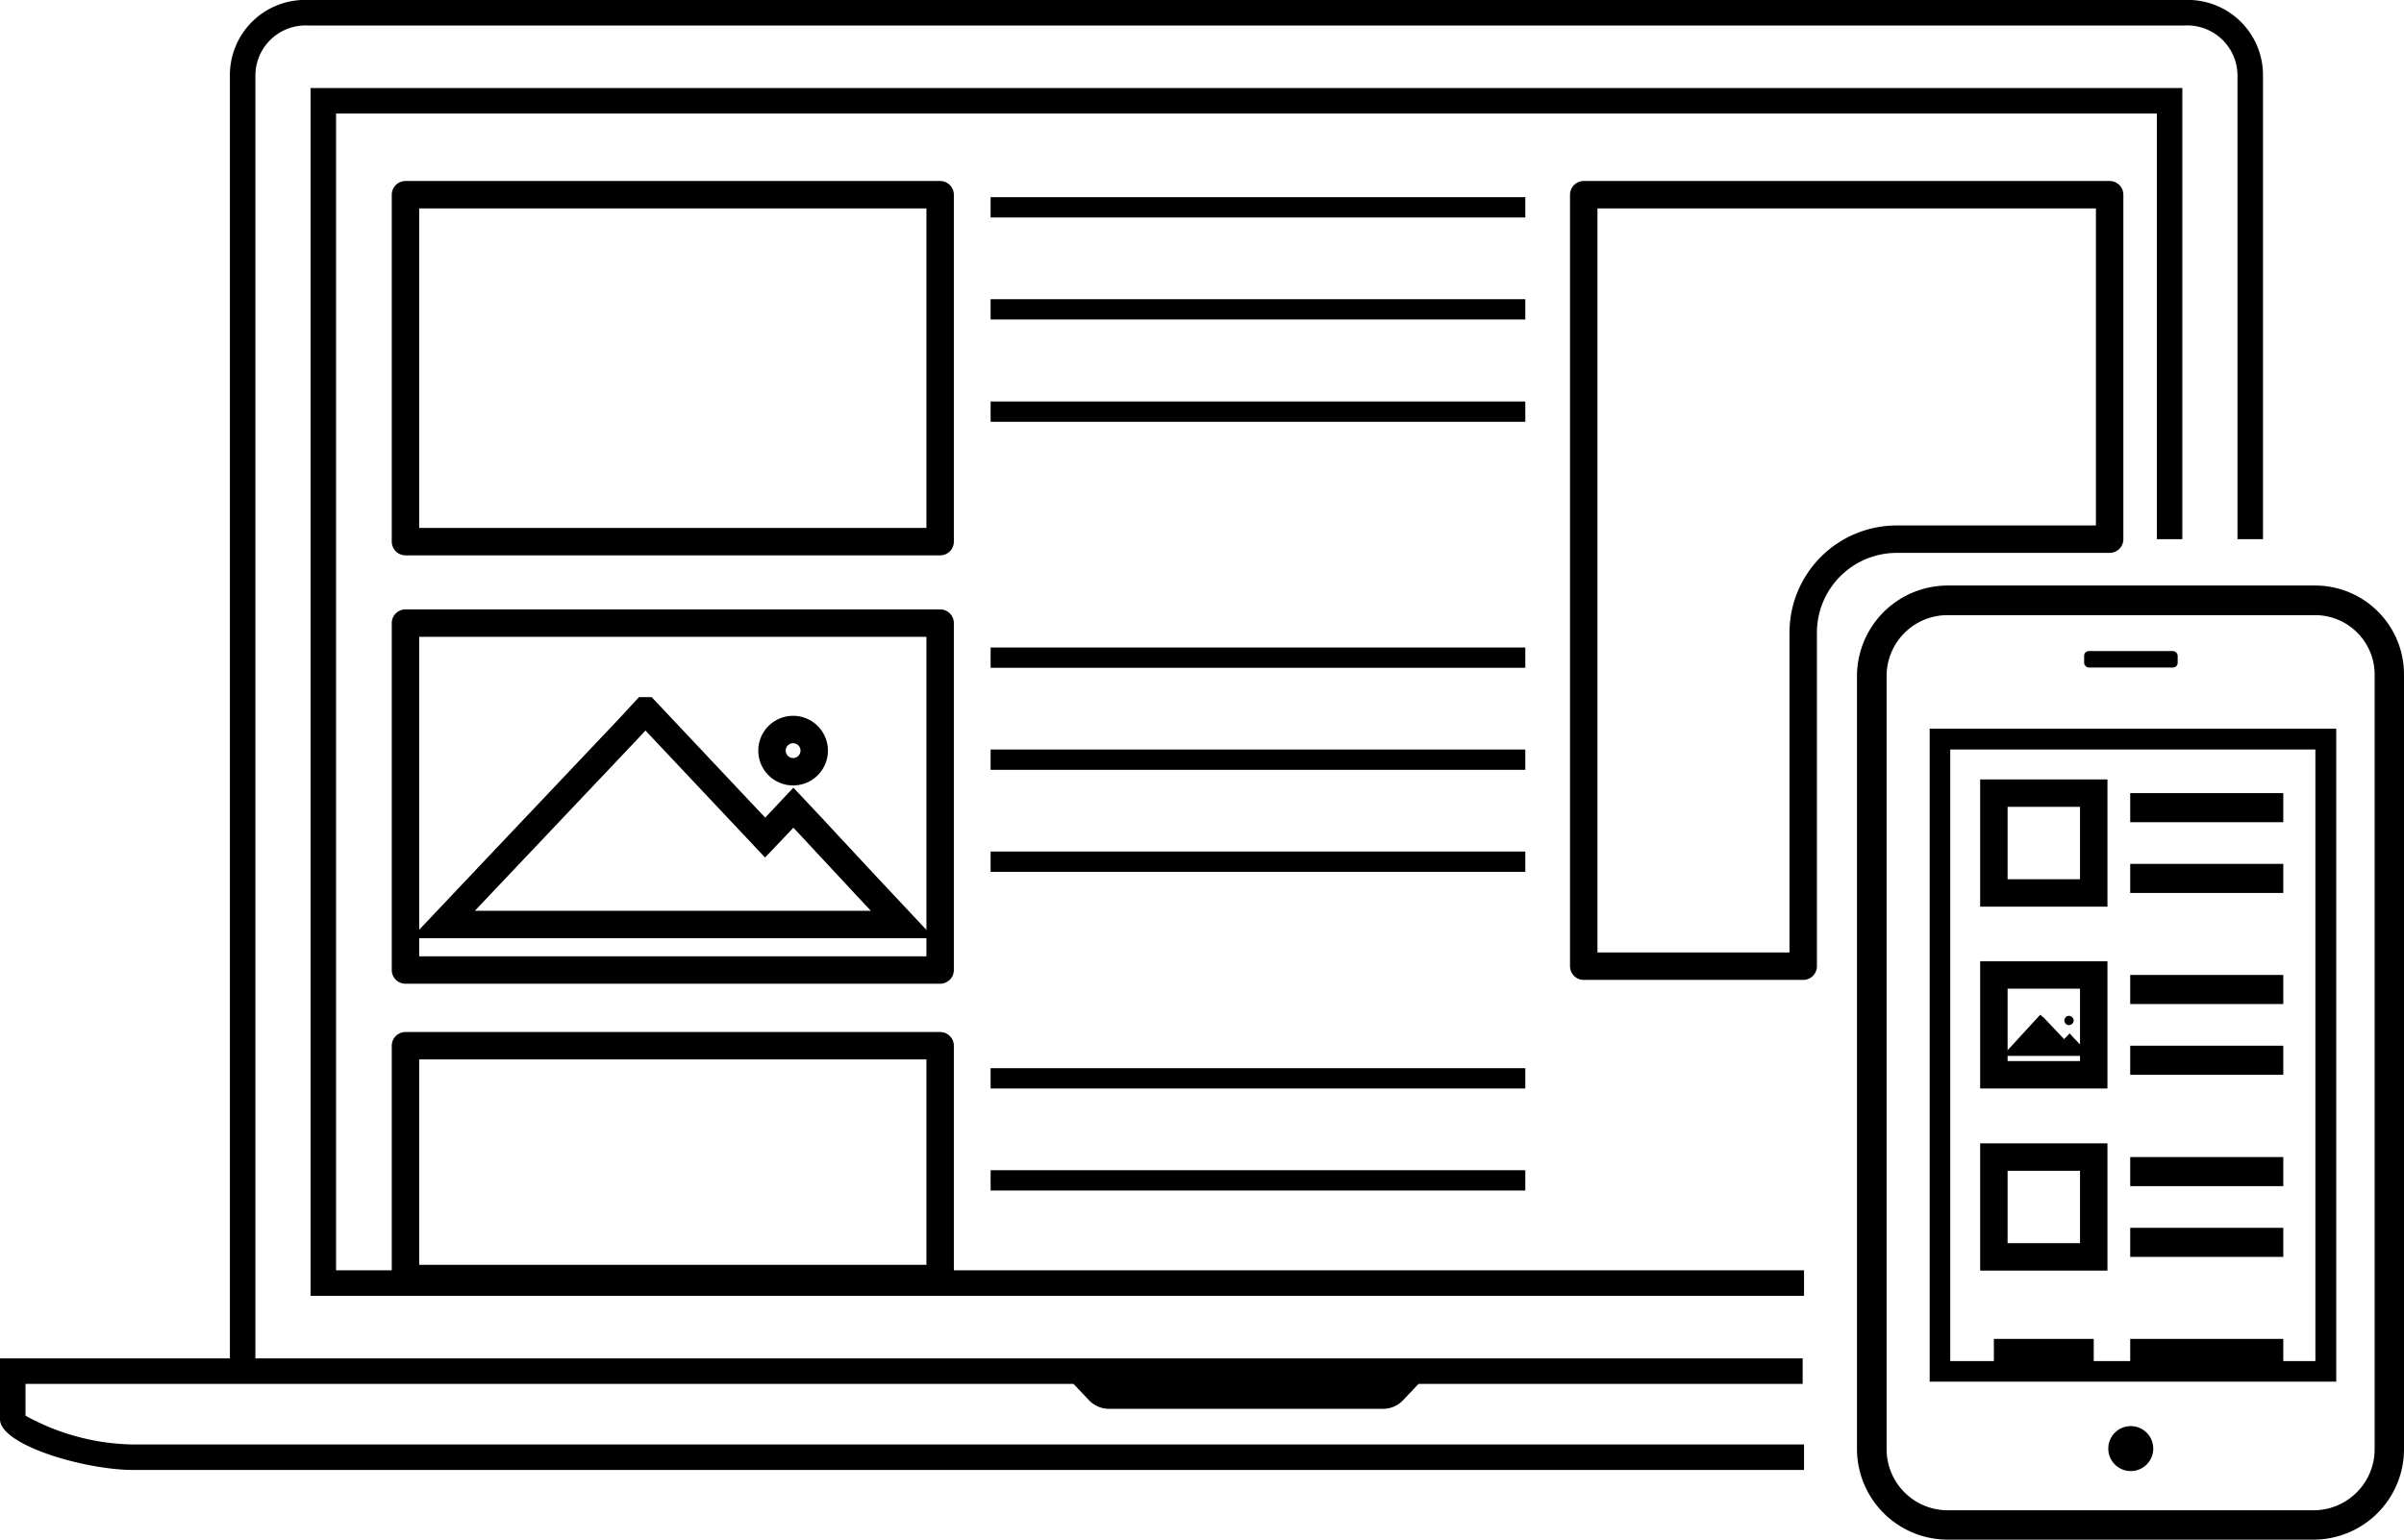 <svg id="Layer_1" data-name="Layer 1" xmlns="http://www.w3.org/2000/svg" width="87.63" height="56.14" viewBox="0 0 87.63 56.14"><defs><style>.cls-1,.cls-2{fill:none;stroke:#000;}.cls-1{stroke-linecap:round;stroke-linejoin:round;}.cls-2{stroke-miterlimit:10;}</style></defs><rect class="cls-1" x="14.78" y="7.1" width="19.49" height="12.65"/><rect class="cls-1" x="14.78" y="22.72" width="19.49" height="12.65"/><rect x="36.11" y="7.19" width="19.49" height="0.74"/><rect x="36.11" y="10.91" width="19.49" height="0.74"/><rect x="36.11" y="14.64" width="19.49" height="0.74"/><rect x="36.11" y="23.61" width="19.49" height="0.74"/><rect x="36.11" y="27.33" width="19.49" height="0.74"/><rect x="36.11" y="31.05" width="19.49" height="0.74"/><rect x="36.11" y="38.95" width="19.49" height="0.74"/><rect x="36.11" y="42.67" width="19.49" height="0.74"/><rect x="36.11" y="46.4" width="19.49" height="0.74"/><rect class="cls-1" x="14.78" y="38.13" width="19.49" height="8.49"/><path class="cls-2" d="M23.51,25.92l-.62.67-5.37,5.67-1.37,1.45H32.9l-1.36-1.45-2-2.15-.62-.66-.62.66-.41.43-3.72-3.95-.63-.67Z"/><circle class="cls-2" cx="28.91" cy="27.37" r="0.77"/><path d="M84.33,56.14H71a3.31,3.31,0,0,1-3.31-3.3V24.65A3.31,3.31,0,0,1,71,21.35H84.39a3.24,3.24,0,0,1,3.24,3.24V52.84A3.3,3.3,0,0,1,84.33,56.14ZM71,22.43a2.22,2.22,0,0,0-2.23,2.22V52.84A2.23,2.23,0,0,0,71,55.07H84.33a2.23,2.23,0,0,0,2.23-2.23V24.59a2.17,2.17,0,0,0-2.17-2.16Z"/><path d="M84.4,27.33v22.3H71.09V27.33H84.4m.76-.76H70.34V50.38H85.16V26.57Z"/><circle cx="77.67" cy="52.82" r="0.82"/><rect x="75.97" y="23.74" width="3.41" height="0.6" rx="0.17"/><rect class="cls-2" x="72.68" y="28.92" width="3.64" height="3.64"/><rect x="77.65" y="28.92" width="5.58" height="1.06"/><rect x="77.65" y="31.5" width="5.58" height="1.06"/><rect class="cls-2" x="72.68" y="35.55" width="3.64" height="3.64"/><rect x="77.65" y="35.55" width="5.58" height="1.06"/><rect x="77.65" y="38.13" width="5.58" height="1.06"/><rect class="cls-2" x="72.68" y="42.19" width="3.64" height="3.64"/><rect x="77.65" y="42.19" width="5.58" height="1.06"/><rect x="77.65" y="44.77" width="5.58" height="1.06"/><rect x="72.68" y="48.82" width="3.64" height="1.52"/><rect x="77.65" y="48.82" width="5.58" height="1.06"/><path d="M74.37,37l-.12.13-1,1.09-.27.28h3.23l-.26-.28-.39-.41-.12-.13-.12.13-.08.08-.72-.76L74.37,37Z"/><path d="M75.59,37.21a.18.18,0,0,1-.17.17.17.17,0,0,1,0-.34A.18.18,0,0,1,75.59,37.21Z"/><path class="cls-1" d="M69.17,19.66H76.9V7.1H57.73V35.23h8V23.07A3.41,3.41,0,0,1,69.17,19.66Z"/><polygon points="65.76 46.32 12.25 46.32 12.25 4.14 78.62 4.14 78.62 19.66 79.55 19.66 79.55 3.21 11.32 3.21 11.32 47.25 65.76 47.25 65.76 46.32"/><path d="M65.76,52.67H4.87A8.34,8.34,0,0,1,.93,51.62V50.46h38.2l.56.59a1,1,0,0,0,.73.32h10a1,1,0,0,0,.73-.32l.56-.59h14v-.93H9.31V2.75A1.83,1.83,0,0,1,11.24.93H79.63a1.83,1.83,0,0,1,1.93,1.82V19.66h.93V2.75A2.74,2.74,0,0,0,79.63,0H11.24A2.74,2.74,0,0,0,8.38,2.75V49.53H0v2.22c0,.94,3.08,1.85,4.87,1.85H65.76Z"/></svg>